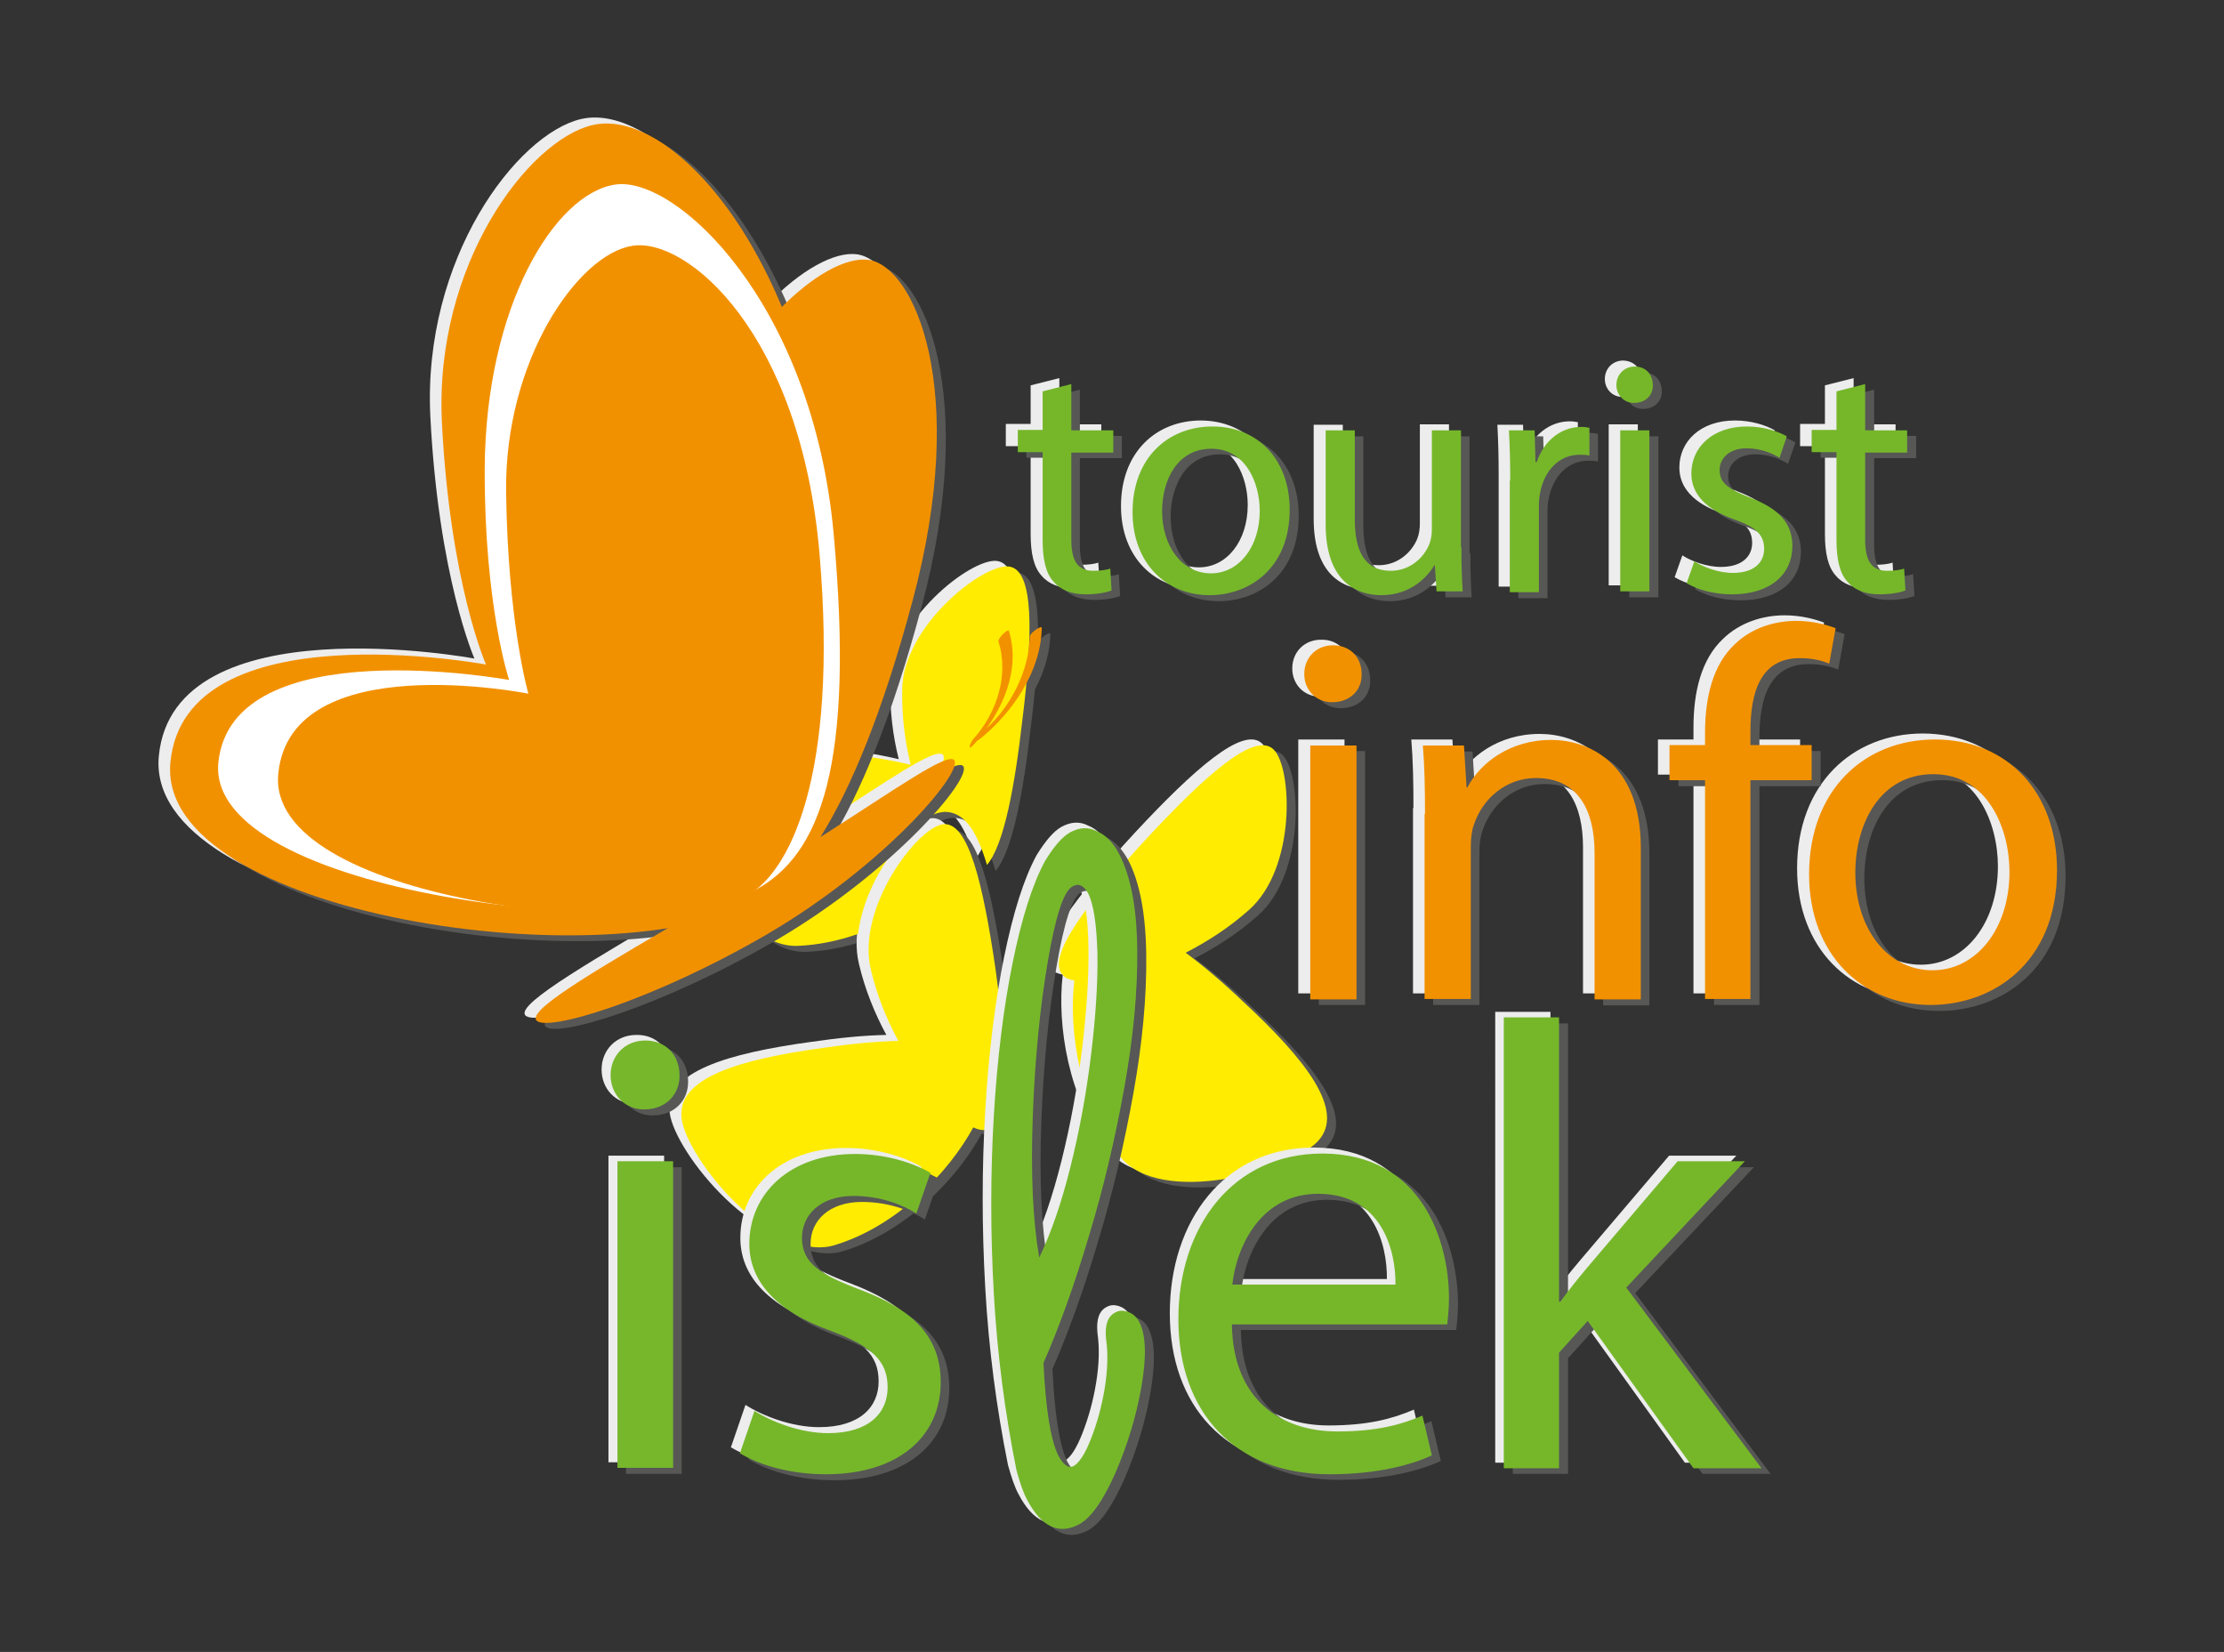 <svg version="1" id="Ebene_1" xmlns="http://www.w3.org/2000/svg" width="519.4" height="385.8" viewBox="0 0 519.4 385.8"><rect x="0" y="0" width="519.4" height="385.8" fill="#333333" stroke="none"/><style>.st0{fill:#575756}.st1{fill:#ededed}.st2{fill:#ffec00}.st3{fill:#76b72a}.st4{fill:#f29100}.st5{fill:#ececec}.st6{fill:#76b72c}.st7{fill:#fff}</style><path class="st0" d="M242.5 150.1c-.2 8.2-4.6 16.4-10.1 21.4 4.7-6.5 7.7-14.9 5.2-22.8-.2-.5-2.7 1.8-2.4 2.6 2.5 7.8-.5 16.7-5.8 22.6-.9 1-1.6 3.2.1 1.3.3-.3.5-.6.8-.9.1 0 .4-.2.9-.6 7-5.8 13.9-15.2 14.1-25.7-.1-.6-2.7 1.2-2.8 2.1"/><path class="st1" d="M294.7 173.6c4.4 4.1 5.4 27.7-5.7 37.5-4.6 4.1-9.7 7.4-14.8 10 4.2 3.1 8.8 7 13.3 11.3 14.6 13.5 24.2 25.6 17.6 32.7-6.6 7.1-36.9 15.4-46.2 3.6-9.4-12-12.1-29.3-10.7-41.1-1.2-.2-2.1-.6-2.6-1.2-4.4-4.1 6.1-17.5 19.6-32.1 13.6-14.6 25.1-24.8 29.5-20.7M232.8 131c-6-.7-24.6 13.8-24.9 28.6-.1 6.2.6 12.2 2 17.7-5.1-1.2-11-2.1-17.2-2.9-19.8-2.3-35.2-1.9-36.3 7.7-1.1 9.6 12.2 38.1 27.1 37.5 4.8-.2 9.6-1.2 14.1-2.8.7-5.8 3.2-12.1 7.2-17.9 3.2-4.7 8.1-9.9 12.2-10.5.3 0 .6-.1.8-.1 4.2 0 7.3 3.6 9.9 12.4 4-4.7 6.5-18.4 8.3-34.1 2.4-19.6 2.8-34.9-3.2-35.6M247.4 88.3v10.8h9.8v5.2h-9.8v20.3c0 4.7 1.3 7.3 5.1 7.3 1.8 0 3.1-.2 4-.5l.3 5.1c-1.3.5-3.4.9-6.1.9-3.2 0-5.8-1-7.4-2.9-1.9-2-2.6-5.4-2.6-9.8v-20.5h-5.8V99h5.8v-9l6.7-1.7zM298.5 117.6c0 13.9-9.6 20-18.7 20-10.2 0-18-7.5-18-19.4 0-12.6 8.2-20 18.7-20 10.7.1 18 7.9 18 19.4m-29.9.4c0 8.2 4.7 14.5 11.4 14.5 6.5 0 11.4-6.1 11.4-14.6 0-6.4-3.2-14.5-11.3-14.5-8 0-11.5 7.5-11.5 14.6M338.6 126.5c0 3.9.1 7.3.3 10.3h-6.1l-.4-6.1h-.2c-1.8 3-5.8 7-12.4 7-5.9 0-13-3.3-13-16.5v-22h6.8V120c0 7.2 2.2 12 8.4 12 4.6 0 7.8-3.2 9-6.2.4-1 .6-2.3.6-3.5V99.1h6.8v27.4zM350 110.9c0-4.4-.1-8.2-.3-11.7h6l.2 7.4h.3c1.7-5.1 5.8-8.2 10.4-8.2.8 0 1.3.1 1.9.2v6.5c-.7-.2-1.4-.2-2.3-.2-4.8 0-8.2 3.7-9.2 8.8-.2.9-.3 2-.3 3.2V137H350v-26.1zM383.3 88.5c.1 2.3-1.6 4.2-4.4 4.2-2.4 0-4.1-1.9-4.1-4.2 0-2.4 1.8-4.3 4.3-4.3 2.6.1 4.2 1.9 4.2 4.3m-7.6 10.6h6.8v37.6h-6.8V99.1zM392.9 129.7c2 1.3 5.6 2.7 9 2.7 5 0 7.3-2.5 7.3-5.6 0-3.3-1.9-5.1-7-6.9-6.8-2.4-10-6.1-10-10.7 0-6.1 4.9-11 13-11 3.8 0 7.2 1.1 9.3 2.3l-1.7 5c-1.5-.9-4.2-2.2-7.7-2.2-4 0-6.3 2.3-6.3 5.1 0 3.1 2.3 4.5 7.1 6.4 6.5 2.5 9.9 5.8 9.9 11.3 0 6.6-5.1 11.3-14.1 11.3-4.1 0-7.9-1-10.6-2.6l1.8-5.1zM432.9 88.3v10.8h9.8v5.2h-9.8v20.3c0 4.7 1.3 7.3 5.1 7.3 1.8 0 3.1-.2 4-.5l.3 5.1c-1.3.5-3.4.9-6.1.9-3.2 0-5.8-1-7.4-2.9-1.9-2-2.6-5.4-2.6-9.8v-20.5h-5.8V99h5.8v-9l6.7-1.7z"/><path class="st1" d="M315.2 156.1c.1 3.7-2.6 6.6-6.9 6.6-3.8 0-6.5-2.9-6.5-6.6 0-3.8 2.8-6.7 6.7-6.7 4.1-.1 6.7 2.9 6.7 6.7m-12 16.6H314V232h-10.8v-59.3zM330.1 188.7c0-6.1-.1-11.1-.5-16h9.6l.6 9.8h.2c2.9-5.6 9.8-11.1 19.6-11.1 8.2 0 20.9 4.9 20.9 25.2V232h-10.8v-34.2c0-9.6-3.6-17.5-13.7-17.5-7.1 0-12.6 5-14.5 11-.5 1.3-.7 3.2-.7 5V232H330v-43.3zM395.5 232v-51.1h-8.3v-8.2h8.3v-2.8c0-8.3 1.8-15.9 6.9-20.7 4-3.9 9.4-5.5 14.4-5.5 3.8 0 7.1.9 9.2 1.7l-1.5 8.3c-1.6-.7-3.8-1.3-6.9-1.3-9.2 0-11.5 8.1-11.5 17.1v3.2h14.3v8.2h-14.3V232h-10.6zM477.6 201.8c0 21.9-15.2 31.5-29.5 31.5-16 0-28.4-11.8-28.4-30.5 0-19.8 13-31.5 29.4-31.5 17 .1 28.5 12.4 28.5 30.5m-47 .7c0 13 7.5 22.8 18 22.8 10.3 0 18-9.7 18-23 0-10-5-22.8-17.8-22.8-12.7-.1-18.2 11.7-18.2 23"/><path class="st0" d="M299.5 176.3c4.4 4.1 5.4 27.7-5.7 37.5-4.6 4.1-9.7 7.4-14.8 10 4.2 3.1 8.8 7 13.3 11.3 14.6 13.5 24.2 25.6 17.6 32.7-6.6 7.1-36.9 15.4-46.2 3.6-9.4-12-12.1-29.3-10.7-41.1-1.2-.2-1.2-1.2-1.8-1.8-4.4-4.1 5.3-16.9 18.8-31.5 13.6-14.6 25-24.8 29.5-20.7M237.6 133.7c-6-.7-24.6 13.8-24.9 28.6-.1 6.2.6 12.2 2 17.7-5.1-1.2-11-2.1-17.2-2.9-19.8-2.3-35.2-1.9-36.3 7.7-1.1 9.6 12.2 38.1 27.1 37.5 4.8-.2 9.6-1.2 14.1-2.8.7-5.8 3.2-12.1 7.2-17.9 3.2-4.7 8.1-9.9 12.2-10.5.3 0 .6-.1.8-.1 4.2 0 7.3 3.6 9.9 12.4 4-4.7 6.5-18.4 8.3-34.1 2.4-19.6 2.8-34.9-3.2-35.6M252.2 91v10.8h9.8v5.2h-9.8v20.3c0 4.7 1.3 7.3 5.1 7.3 1.8 0 3.1-.2 4-.5l.3 5.1c-1.3.5-3.4.9-6.1.9-3.2 0-5.8-1-7.4-2.9-1.9-2-2.6-5.4-2.6-9.8v-20.5h-5.8v-5.2h5.8v-9l6.7-1.7zM303.3 120.4c0 13.9-9.6 20-18.7 20-10.2 0-18-7.5-18-19.4 0-12.6 8.2-20 18.7-20 10.7 0 18 7.8 18 19.4m-29.9.3c0 8.2 4.7 14.5 11.4 14.5 6.5 0 11.4-6.1 11.4-14.6 0-6.4-3.2-14.5-11.3-14.5-8 0-11.5 7.5-11.5 14.6M343.4 129.2c0 3.9.1 7.3.3 10.3h-6.1l-.4-6.1h-.2c-1.8 3-5.8 7-12.4 7-5.9 0-13-3.3-13-16.5v-22h6.8v20.8c0 7.2 2.2 12 8.4 12 4.6 0 7.8-3.2 9-6.2.4-1 .6-2.3.6-3.5v-23.1h6.8v27.3zM354.7 113.6c0-4.4-.1-8.2-.3-11.7h6l.2 7.4h.3c1.7-5.1 5.8-8.2 10.4-8.2.8 0 1.3.1 1.9.2v6.5c-.7-.2-1.4-.2-2.3-.2-4.8 0-8.2 3.7-9.2 8.8-.2.9-.3 2-.3 3.2v20.1h-6.8v-26.1zM388.1 91.3c.1 2.3-1.6 4.2-4.4 4.2-2.4 0-4.1-1.9-4.1-4.2 0-2.4 1.8-4.3 4.3-4.3 2.6 0 4.2 1.9 4.2 4.3m-7.6 10.6h6.8v37.6h-6.8v-37.6zM397.7 132.5c2 1.3 5.6 2.7 9 2.7 5 0 7.3-2.5 7.3-5.6 0-3.3-1.9-5.1-7-6.9-6.8-2.4-10-6.1-10-10.7 0-6.1 4.9-11 13-11 3.8 0 7.2 1.1 9.3 2.3l-1.7 5c-1.5-.9-4.2-2.2-7.7-2.2-4 0-6.3 2.3-6.3 5.1 0 3.1 2.3 4.5 7.1 6.4 6.5 2.5 9.9 5.8 9.9 11.3 0 6.6-5.1 11.3-14.1 11.3-4.1 0-7.9-1-10.6-2.6l1.8-5.1zM437.7 91v10.8h9.8v5.2h-9.8v20.3c0 4.7 1.3 7.3 5.1 7.3 1.8 0 3.1-.2 4-.5l.3 5.1c-1.3.5-3.4.9-6.1.9-3.2 0-5.8-1-7.4-2.9-1.9-2-2.6-5.4-2.6-9.8v-20.5h-5.8v-5.2h5.8v-9l6.7-1.7z"/><path class="st0" d="M320 158.8c.1 3.7-2.6 6.6-6.9 6.6-3.8 0-6.5-2.9-6.5-6.6 0-3.8 2.8-6.7 6.7-6.7 4.1 0 6.7 2.9 6.7 6.7m-12 16.6h10.8v59.3H308v-59.3zM334.8 191.5c0-6.1-.1-11.1-.5-16h9.6l.6 9.8h.2c2.9-5.6 9.8-11.1 19.6-11.1 8.2 0 20.9 4.9 20.9 25.2v35.4h-10.8v-34.2c0-9.6-3.6-17.5-13.7-17.5-7.1 0-12.6 5-14.5 11-.5 1.3-.7 3.2-.7 5v35.6h-10.8v-43.2zM400.3 234.7v-51.1H392v-8.2h8.3v-2.8c0-8.3 1.8-15.9 6.9-20.7 4-3.9 9.4-5.5 14.4-5.5 3.8 0 7.1.9 9.2 1.7l-1.5 8.3c-1.6-.7-3.8-1.3-6.9-1.3-9.2 0-11.5 8.1-11.5 17.1v3.2h14.3v8.2h-14.3v51.1h-10.6zM482.4 204.6c0 21.9-15.2 31.5-29.5 31.5-16 0-28.4-11.8-28.4-30.5 0-19.8 13-31.5 29.4-31.5 17 0 28.5 12.4 28.5 30.5m-47 .6c0 13 7.5 22.8 18 22.8 10.3 0 18-9.7 18-23 0-10-5-22.8-17.8-22.8-12.7 0-18.2 11.7-18.2 23"/><path class="st1" d="M217.4 191.1c-6 .8-20.3 19.6-16.8 34 1.4 6 3.7 11.6 6.4 16.6-5.3.1-11.2.7-17.4 1.6-19.7 2.7-34.5 7-33.2 16.6 1.3 9.6 21.4 33.8 35.7 29.5 14.6-4.4 26.7-17 32.4-27.5 1.1.5 2 .7 2.8.6 6-.8 5.1-17.9 2.4-37.6-2.8-19.7-6.3-34.6-12.3-33.8"/><path class="st0" d="M222.2 193.9c-6 .8-20.3 19.6-16.8 34 1.4 6 3.7 11.6 6.4 16.6-5.3.1-11.2.7-17.4 1.6-19.7 2.7-34.5 7-33.2 16.6 1.3 9.6 21.4 33.8 35.7 29.5 14.6-4.4 26.7-17 32.4-27.5 1.1.5 2 .7 2.8.6 6-.8 5.1-17.9 2.4-37.6-2.8-19.7-6.3-34.7-12.3-33.8"/><path class="st2" d="M297.4 175c4.4 4.1 5.4 27.7-5.7 37.5-4.6 4.1-9.7 7.4-14.8 10 4.2 3.1 8.8 7 13.3 11.3 14.6 13.5 24.2 25.6 17.6 32.7-6.6 7.1-36.9 15.4-46.2 3.6-9.4-12-12.1-29.3-10.7-41.1-1.2-.2-2.1-.6-2.6-1.2-4.4-4.1 6.1-17.5 19.6-32.1 13.7-14.7 25.1-24.9 29.5-20.7M235.6 132.3c-6-.7-24.6 13.8-24.9 28.6-.1 6.2.6 12.2 2 17.7-5.1-1.2-11-2.1-17.2-2.9-19.8-2.3-35.2-1.9-36.3 7.7-1.1 9.6 12.2 38.1 27.1 37.5 4.8-.2 9.6-1.2 14.1-2.8.7-5.8 3.2-12.1 7.2-17.9 3.2-4.7 8.1-9.9 12.2-10.5.3 0 .6-.1.8-.1 4.2 0 7.3 3.6 9.9 12.4 4-4.7 6.5-18.4 8.3-34.1 2.4-19.5 2.8-34.9-3.2-35.6"/><path class="st2" d="M220.2 192.5c-6 .8-20.3 19.6-16.8 34 1.4 6 3.7 11.6 6.4 16.6-5.3.1-11.2.7-17.4 1.6-19.7 2.7-34.5 7-33.2 16.6 1.3 9.6 21.4 33.8 35.7 29.5 14.6-4.4 26.7-17 32.4-27.5 1.1.5 2 .7 2.8.6 6-.8 5.1-17.9 2.4-37.6-2.9-19.7-6.3-34.6-12.3-33.8"/><path class="st3" d="M250.2 89.7v10.8h9.8v5.2h-9.8V126c0 4.7 1.3 7.3 5.1 7.3 1.8 0 3.1-.2 4-.5l.3 5.1c-1.3.5-3.4.9-6.1.9-3.2 0-5.8-1-7.4-2.9-1.9-2-2.6-5.4-2.6-9.8v-20.5h-5.8v-5.2h5.8v-9l6.7-1.7zM301.2 119c0 13.9-9.6 20-18.7 20-10.2 0-18-7.5-18-19.4 0-12.6 8.2-20 18.7-20 10.7 0 18 7.9 18 19.4m-29.8.4c0 8.2 4.7 14.5 11.4 14.5 6.5 0 11.4-6.1 11.4-14.6 0-6.4-3.2-14.5-11.3-14.5-8 0-11.5 7.4-11.5 14.6M341.3 127.8c0 3.9.1 7.3.3 10.3h-6.1l-.4-6.1h-.1c-1.8 3-5.8 7-12.4 7-5.9 0-13-3.3-13-16.5v-22h6.8v20.8c0 7.2 2.2 12 8.4 12 4.6 0 7.8-3.2 9-6.2.4-1 .6-2.3.6-3.5v-23.1h6.8v27.3zM352.7 112.2c0-4.4-.1-8.2-.3-11.7h6l.2 7.4h.3c1.7-5.1 5.8-8.2 10.4-8.2.8 0 1.3.1 1.9.2v6.5c-.7-.2-1.4-.2-2.3-.2-4.8 0-8.2 3.7-9.2 8.8-.2.9-.3 2-.3 3.2v20.1h-6.8v-26.1zM386 89.9c.1 2.3-1.6 4.2-4.4 4.2-2.4 0-4.1-1.9-4.1-4.2 0-2.4 1.8-4.3 4.3-4.3 2.6 0 4.2 1.9 4.2 4.3m-7.6 10.6h6.8v37.6h-6.8v-37.6zM395.7 131.1c2 1.3 5.6 2.7 9 2.7 5 0 7.3-2.5 7.3-5.6 0-3.3-1.9-5.1-7-6.9-6.8-2.4-10-6.1-10-10.7 0-6.1 4.9-11 13-11 3.8 0 7.2 1.1 9.3 2.3l-1.7 5c-1.5-.9-4.2-2.2-7.7-2.2-4 0-6.3 2.3-6.3 5.1 0 3.1 2.3 4.5 7.1 6.4 6.5 2.5 9.9 5.8 9.9 11.3 0 6.6-5.1 11.3-14.1 11.3-4.1 0-7.9-1-10.6-2.6l1.8-5.1zM435.6 89.7v10.8h9.8v5.2h-9.8V126c0 4.7 1.3 7.3 5.1 7.3 1.8 0 3.1-.2 4-.5l.3 5.1c-1.3.5-3.4.9-6.1.9-3.2 0-5.8-1-7.4-2.9-1.9-2-2.6-5.4-2.6-9.8v-20.5h-5.8v-5.2h5.8v-9l6.7-1.7z"/><path class="st4" d="M318 157.4c.1 3.7-2.6 6.6-6.9 6.6-3.8 0-6.5-2.9-6.5-6.6 0-3.8 2.8-6.7 6.7-6.7 4.1 0 6.7 2.9 6.7 6.7m-12 16.7h10.8v59.3H306v-59.3zM332.8 190.1c0-6.1-.1-11.1-.5-16h9.6l.6 9.8h.2c2.9-5.6 9.8-11.1 19.6-11.1 8.2 0 20.9 4.9 20.9 25.2v35.4h-10.8v-34.2c0-9.6-3.6-17.5-13.7-17.5-7.1 0-12.6 5-14.5 11-.5 1.3-.7 3.2-.7 5v35.6h-10.8v-43.2zM398.2 233.3v-51.1h-8.3V174h8.3v-2.8c0-8.3 1.8-15.9 6.9-20.7 4-3.9 9.4-5.5 14.4-5.5 3.8 0 7.1.9 9.2 1.7l-1.5 8.3c-1.6-.7-3.8-1.3-6.9-1.3-9.2 0-11.5 8.1-11.5 17.1v3.2h14.3v8.2h-14.3v51.1h-10.6zM480.4 203.2c0 21.9-15.2 31.5-29.5 31.5-16 0-28.4-11.8-28.4-30.5 0-19.8 13-31.5 29.4-31.5 17 0 28.5 12.4 28.5 30.5m-47.1.6c0 13 7.5 22.8 18 22.8 10.3 0 18-9.7 18-23 0-10-5-22.8-17.8-22.8-12.6 0-18.2 11.8-18.2 23"/><path class="st1" d="M174.1 328.1c3.9 2.5 10.7 5.2 17.2 5.2 9.5 0 13.9-4.7 13.9-10.7 0-6.2-3.7-9.6-13.3-13.2-12.9-4.6-19-11.7-19-20.3 0-11.6 9.3-21 24.7-21 7.3 0 13.6 2.1 17.6 4.4l-3.3 9.5c-2.8-1.8-8-4.1-14.7-4.1-7.7 0-12 4.4-12 9.8 0 5.9 4.3 8.6 13.6 12.1 12.4 4.7 18.8 11 18.8 21.6 0 12.6-9.8 21.5-26.8 21.5-7.9 0-15.1-1.9-20.1-4.9l3.4-9.9z"/><path class="st5" d="M285.7 308c.3 17.6 11.6 24.9 24.6 24.9 9.3 0 15-1.6 19.9-3.7l2.2 9.3c-4.6 2.1-12.4 4.4-23.9 4.4-22.1 0-35.3-14.5-35.3-36.2 0-21.6 12.7-38.7 33.6-38.7 23.4 0 29.6 20.6 29.6 33.8 0 2.7-.3 4.7-.4 6.1h-50.3zm38.2-9.3c.1-8.3-3.4-21.2-18.1-21.2-13.2 0-19 12.1-20 21.2h38.1z"/><path class="st1" d="M362.1 302.7h.3c1.8-2.5 4.3-5.6 6.4-8.1l21-24.7h15.7l-27.7 29.5 31.6 42.2h-15.9l-24.7-34.4-6.7 7.4v27h-12.9V236.3h12.9v66.4zM259.4 198.2c2.7 5.2 4.1 12.6 4.2 22.3.1 9.7-.9 20.4-3 32.1-2.1 11.7-4.8 23.3-8.3 34.8-3.4 11.5-7 21.4-10.6 29.6.5 10.5 1.6 17.7 3.4 21.5 1.2 2.3 2.4 3.2 3.6 2.6 1.3-.7 2.7-2.8 4.1-6.4 1.4-3.6 2.5-7.5 3.2-11.8.7-4.3.8-8.2.3-11.6-.3-3.2.4-5.2 2.2-6.1.9-.5 1.9-.5 3-.1s2 1.2 2.6 2.4c1.5 2.9 1.7 7.9.5 14.9s-3.3 13.8-6.1 20.3c-2.9 6.5-5.7 10.5-8.5 12-4.7 2.5-8.8.6-12.1-5.7-.9-1.6-1.7-4-2.5-6.9-2.7-13.4-4.5-27.1-5.3-41.3-.8-14.1-.8-28 0-41.5s2.3-25.5 4.4-35.8c2.1-10.3 4.6-18.3 7.6-23.8 2.1-3.4 4-5.6 5.8-6.6 2.2-1.2 4.3-1.3 6.2-.3 2.1.8 3.8 2.6 5.3 5.4m-7.4 9c-1-1.8-2.2-2.4-3.6-1.6-2.1 1.1-4 7-5.8 17.6-1.8 10.6-3 22.6-3.5 36-.5 13.4 0 24.4 1.5 33.1 2.8-5.8 5.2-12.8 7.3-21.2 2.1-8.4 3.7-17.1 4.8-26.1 1.1-9 1.6-16.9 1.5-23.7-.1-6.9-.8-11.5-2.2-14.1M156.6 249.8c.1 4.4-3.1 8-8.3 8-4.6 0-7.8-3.6-7.8-8 0-4.6 3.4-8.1 8.1-8.1 4.9-.1 8 3.5 8 8.1m-14.5 20.1h13v71.6h-13v-71.6z"/><path class="st0" d="M178.2 330.9c3.9 2.5 10.7 5.2 17.2 5.2 9.5 0 13.9-4.7 13.9-10.7 0-6.2-3.7-9.6-13.3-13.2-12.9-4.6-19-11.7-19-20.3 0-11.6 9.3-21 24.7-21 7.3 0 13.6 2.1 17.6 4.4l-3.3 9.5c-2.8-1.8-8-4.1-14.7-4.1-7.7 0-12 4.4-12 9.8 0 5.9 4.3 8.6 13.6 12.1 12.4 4.7 18.8 11 18.8 21.6 0 12.6-9.8 21.5-26.8 21.5-7.9 0-15.1-1.9-20.1-4.9l3.4-9.9zM289.8 310.7c.3 17.6 11.6 24.9 24.6 24.9 9.3 0 15-1.6 19.9-3.7l2.2 9.3c-4.6 2.1-12.4 4.4-23.9 4.4-22.1 0-35.3-14.5-35.3-36.2 0-21.6 12.7-38.7 33.6-38.7 23.4 0 29.6 20.6 29.6 33.8 0 2.7-.3 4.7-.4 6.1h-50.3zm38.2-9.3c.1-8.3-3.4-21.2-18.1-21.2-13.2 0-19 12.1-20 21.2H328zM366.2 305.4h.3c1.8-2.5 4.3-5.6 6.4-8.1l21-24.7h15.7L381.9 302l31.6 42.2h-15.9l-24.7-34.4-6.7 7.4v27h-12.9V239h12.9v66.4zM263.5 200.9c2.7 5.2 4.1 12.6 4.2 22.3.1 9.7-.9 20.4-3 32.1-2.1 11.7-4.8 23.3-8.3 34.8-3.4 11.5-7 21.4-10.6 29.6.5 10.5 1.6 17.7 3.4 21.5 1.2 2.3 2.4 3.2 3.6 2.6 1.3-.7 2.7-2.8 4.1-6.4 1.4-3.6 2.5-7.5 3.2-11.8.7-4.3.8-8.2.3-11.6-.3-3.2.4-5.2 2.2-6.1.9-.5 1.9-.5 3-.1s2 1.2 2.6 2.4c1.5 2.9 1.7 7.9.5 14.9s-3.3 13.8-6.1 20.3c-2.9 6.5-5.7 10.5-8.5 12-4.7 2.5-8.8.6-12.1-5.7-.9-1.6-1.7-4-2.5-6.9-2.7-13.4-4.5-27.1-5.3-41.3-.8-14.1-.8-28 0-41.5s2.3-25.5 4.4-35.8c2.1-10.3 4.6-18.3 7.6-23.8 2.1-3.4 4-5.6 5.8-6.6 2.2-1.2 4.3-1.3 6.2-.3 2.1.8 3.8 2.7 5.3 5.4m-7.4 9.1c-1-1.8-2.2-2.4-3.6-1.6-2.1 1.1-4 7-5.8 17.6-1.8 10.6-3 22.6-3.5 36-.5 13.4 0 24.4 1.5 33.1 2.8-5.8 5.2-12.8 7.3-21.2 2.1-8.4 3.7-17.1 4.8-26.1 1.1-9 1.6-16.9 1.5-23.7-.1-6.9-.8-11.6-2.2-14.1M160.7 252.5c.1 4.4-3.1 8-8.3 8-4.6 0-7.8-3.6-7.8-8 0-4.6 3.4-8.1 8.1-8.1 4.9-.1 8 3.5 8 8.1m-14.5 20.1h13v71.6h-13v-71.6z"/><path class="st3" d="M176.2 329.5c3.9 2.5 10.7 5.2 17.2 5.2 9.5 0 13.9-4.7 13.9-10.7 0-6.2-3.7-9.6-13.3-13.2-12.9-4.6-19-11.7-19-20.3 0-11.6 9.3-21 24.7-21 7.3 0 13.6 2.1 17.6 4.4l-3.3 9.5c-2.8-1.8-8-4.1-14.7-4.1-7.7 0-12 4.4-12 9.8 0 5.9 4.3 8.6 13.6 12.1 12.4 4.7 18.8 11 18.8 21.6 0 12.6-9.8 21.5-26.8 21.5-7.9 0-15.1-1.9-20.1-4.9l3.4-9.9zM287.7 309.4c.3 17.6 11.6 24.9 24.6 24.9 9.3 0 15-1.6 19.9-3.7l2.2 9.3c-4.6 2.1-12.4 4.4-23.9 4.4-22.1 0-35.3-14.5-35.3-36.2 0-21.6 12.7-38.7 33.6-38.7 23.4 0 29.6 20.6 29.6 33.8 0 2.7-.3 4.7-.4 6.1h-50.3zm38.2-9.4c.1-8.3-3.4-21.2-18.1-21.2-13.2 0-19 12.1-20 21.2h38.1zM364.1 304h.3c1.8-2.5 4.3-5.6 6.4-8.1l21-24.7h15.7l-27.7 29.5 31.6 42.2h-15.9l-24.7-34.4-6.7 7.4v27h-12.9V237.6h12.9V304zM261.4 199.5c2.7 5.2 4.1 12.6 4.2 22.3.1 9.7-.9 20.4-3 32.1-2.1 11.7-4.8 23.3-8.3 34.8-3.4 11.5-7 21.4-10.6 29.6.5 10.5 1.6 17.7 3.4 21.5 1.2 2.3 2.4 3.2 3.6 2.6 1.3-.7 2.7-2.8 4.1-6.4 1.4-3.6 2.5-7.5 3.2-11.8.7-4.3.8-8.2.3-11.6-.3-3.2.4-5.2 2.2-6.1.9-.5 1.9-.5 3-.1s2 1.2 2.6 2.4c1.5 2.9 1.7 7.9.5 14.9s-3.3 13.8-6.1 20.3c-2.9 6.5-5.7 10.5-8.5 12-4.7 2.5-8.8.6-12.1-5.7-.9-1.6-1.7-4-2.5-6.9-2.7-13.4-4.5-27.1-5.3-41.3-.8-14.1-.8-28 0-41.5s2.3-25.5 4.4-35.8c2.1-10.3 4.6-18.3 7.6-23.8 2.1-3.4 4-5.6 5.8-6.6 2.2-1.2 4.3-1.3 6.2-.3 2.2.9 3.9 2.7 5.3 5.4m-7.3 9.1c-1-1.8-2.2-2.4-3.6-1.6-2.1 1.1-4 7-5.8 17.6-1.8 10.6-3 22.6-3.5 36-.5 13.4 0 24.4 1.5 33.1 2.8-5.8 5.2-12.8 7.3-21.2 2.1-8.4 3.7-17.1 4.8-26.1 1.1-9 1.6-16.9 1.5-23.7-.2-6.9-.9-11.6-2.2-14.1"/><path class="st6" d="M158.7 251.1c.1 4.4-3.1 8-8.3 8-4.6 0-7.8-3.6-7.8-8 0-4.6 3.4-8.1 8.1-8.1 4.9 0 8 3.5 8 8.1m-14.5 20.1h13v71.6h-13v-71.6z"/><path class="st1" d="M188.9 194.2c7.1-11.3 14.5-29 21.5-55.1 13.4-49.8.3-78.2-10.2-79.7s-31.9 17.5-41.6 46.4c-9.7 29-11.4 45.9-11.4 45.9s-9.9-12.5-21.9 14.7c-10.5 23.9 16.2 42 36.8 43.9-23.3 13.7-41.1 23.9-39.5 26.7 1.8 3.1 27-4.3 54.1-20.1 27.1-15.9 45.4-37.4 43.6-40.5-1.4-2.4-13.8 6.5-31.4 17.8"/><path class="st1" d="M174.9 208.7c12.8-7.1 20.6-21.9 16.8-85-3.7-62.3-36.6-100.4-56-95.9-15 3.5-37 32.6-35.2 69.4 1.9 37.6 10.3 56.6 10.3 56.6s-70.2-13.1-73.7 22.7c-3.6 36 103 51.5 137.8 32.2"/><path class="st1" d="M173.6 206.5c15.4-8.2 23.3-29.3 18.4-83.2-4.9-53.9-36.8-83.7-51-81.6-14.2 2.1-30.3 28.5-30.5 66.4-.1 32 5.7 49.3 5.7 49.3s-64.6-11.9-67.9 19.2c-3.3 31 101.6 42.6 125.3 29.9"/><path class="st1" d="M170.8 208.3c11.1-5.2 22.3-28.8 17.9-80.3-4.4-51.5-30.9-74-43.7-72-12.8 2-29.9 26.9-29.5 57.5.4 30.6 5.2 47.1 5.2 47.1s-55.4-11.1-58.4 18.6c-3.1 29.6 86.4 39.5 108.5 29.1"/><path class="st0" d="M193.7 196.9c7.1-11.3 14.5-29 21.5-55.1 13.4-49.8.3-78.2-10.2-79.7s-31.9 17.5-41.6 46.4c-9.7 29-11.4 45.9-11.4 45.9s-9.9-12.5-21.9 14.7c-10.5 23.9 16.2 42 36.8 43.9-23.3 13.6-41.2 23.8-39.6 26.6 1.8 3.1 27-4.3 54.1-20.1 27.1-15.9 45.4-37.4 43.6-40.5-1.3-2.2-13.7 6.6-31.3 17.9"/><path class="st0" d="M179.7 211.4c12.8-7.1 20.6-21.9 16.8-85-3.7-62.3-36.6-100.4-56-95.9-15 3.5-37 32.6-35.2 69.4 1.9 37.6 10.3 56.6 10.3 56.6s-70.2-13.1-73.7 22.7c-3.6 36 103 51.6 137.8 32.2"/><path class="st0" d="M178.4 209.2c15.4-8.2 23.3-29.3 18.4-83.2-4.9-53.9-36.8-83.7-51-81.6-14.2 2.1-30.3 28.5-30.5 66.4-.1 32 5.7 49.3 5.7 49.3s-64.6-11.9-67.9 19.2c-3.3 31.1 101.6 42.7 125.3 29.9"/><path class="st0" d="M175.5 211c11.1-5.2 22.3-28.8 17.9-80.3-4.4-51.5-30.9-74-43.7-72-12.8 2-29.9 26.9-29.5 57.5.4 30.6 5.2 47.1 5.2 47.1S69.9 152.2 67 181.9c-3 29.7 86.4 39.5 108.5 29.1"/><path class="st4" d="M191.6 195.5c7.1-11.3 14.5-29 21.5-55.1 13.4-49.8.3-78.2-10.2-79.7s-31.9 17.5-41.6 46.4c-9.7 29-11.4 45.9-11.4 45.9s-9.9-12.5-21.9 14.7c-10.5 23.9 16.2 42 36.8 43.9-23.3 13.6-41.2 23.8-39.6 26.6 1.8 3.1 27-4.3 54.1-20.1 27.1-15.9 45.4-37.4 43.6-40.5-1.3-2.2-13.6 6.6-31.3 17.9M240.5 148.7c-.2 8.2-4.6 16.4-10.1 21.4 4.7-6.5 7.7-14.9 5.2-22.8-.2-.5-2.7 1.8-2.4 2.6 2.5 7.8-.5 16.7-5.8 22.6-.9 1-1.6 3.2.1 1.3.3-.3.5-.6.8-.9.1 0 .4-.2.9-.6 7-5.8 13.9-15.2 14.1-25.7-.1-.6-2.8 1.2-2.8 2.1"/><path class="st4" d="M177.6 210.1c12.8-7.1 20.6-21.9 16.8-85-3.7-62.3-36.6-100.4-56-95.9-15 3.5-37 32.6-35.2 69.4 1.9 37.6 10.3 56.6 10.3 56.6S43.3 142.1 39.8 178c-3.5 35.8 103 51.4 137.8 32.1"/><path class="st7" d="M176.3 207.9c15.4-8.2 23.3-29.3 18.4-83.2-4.9-53.9-36.8-83.7-51-81.6-14.2 2.1-30.3 28.5-30.5 66.4-.1 32 5.7 49.3 5.7 49.3S54.3 146.9 51 178c-3.2 31 101.6 42.6 125.3 29.9"/><path class="st4" d="M173.5 209.7c11.1-5.2 22.3-28.8 17.9-80.3-4.4-51.5-30.9-74-43.7-72-12.8 2-29.9 26.9-29.5 57.5.4 30.6 5.2 47.1 5.2 47.1S68 150.9 65 180.6c-3.1 29.6 86.4 39.4 108.5 29.1"/></svg>